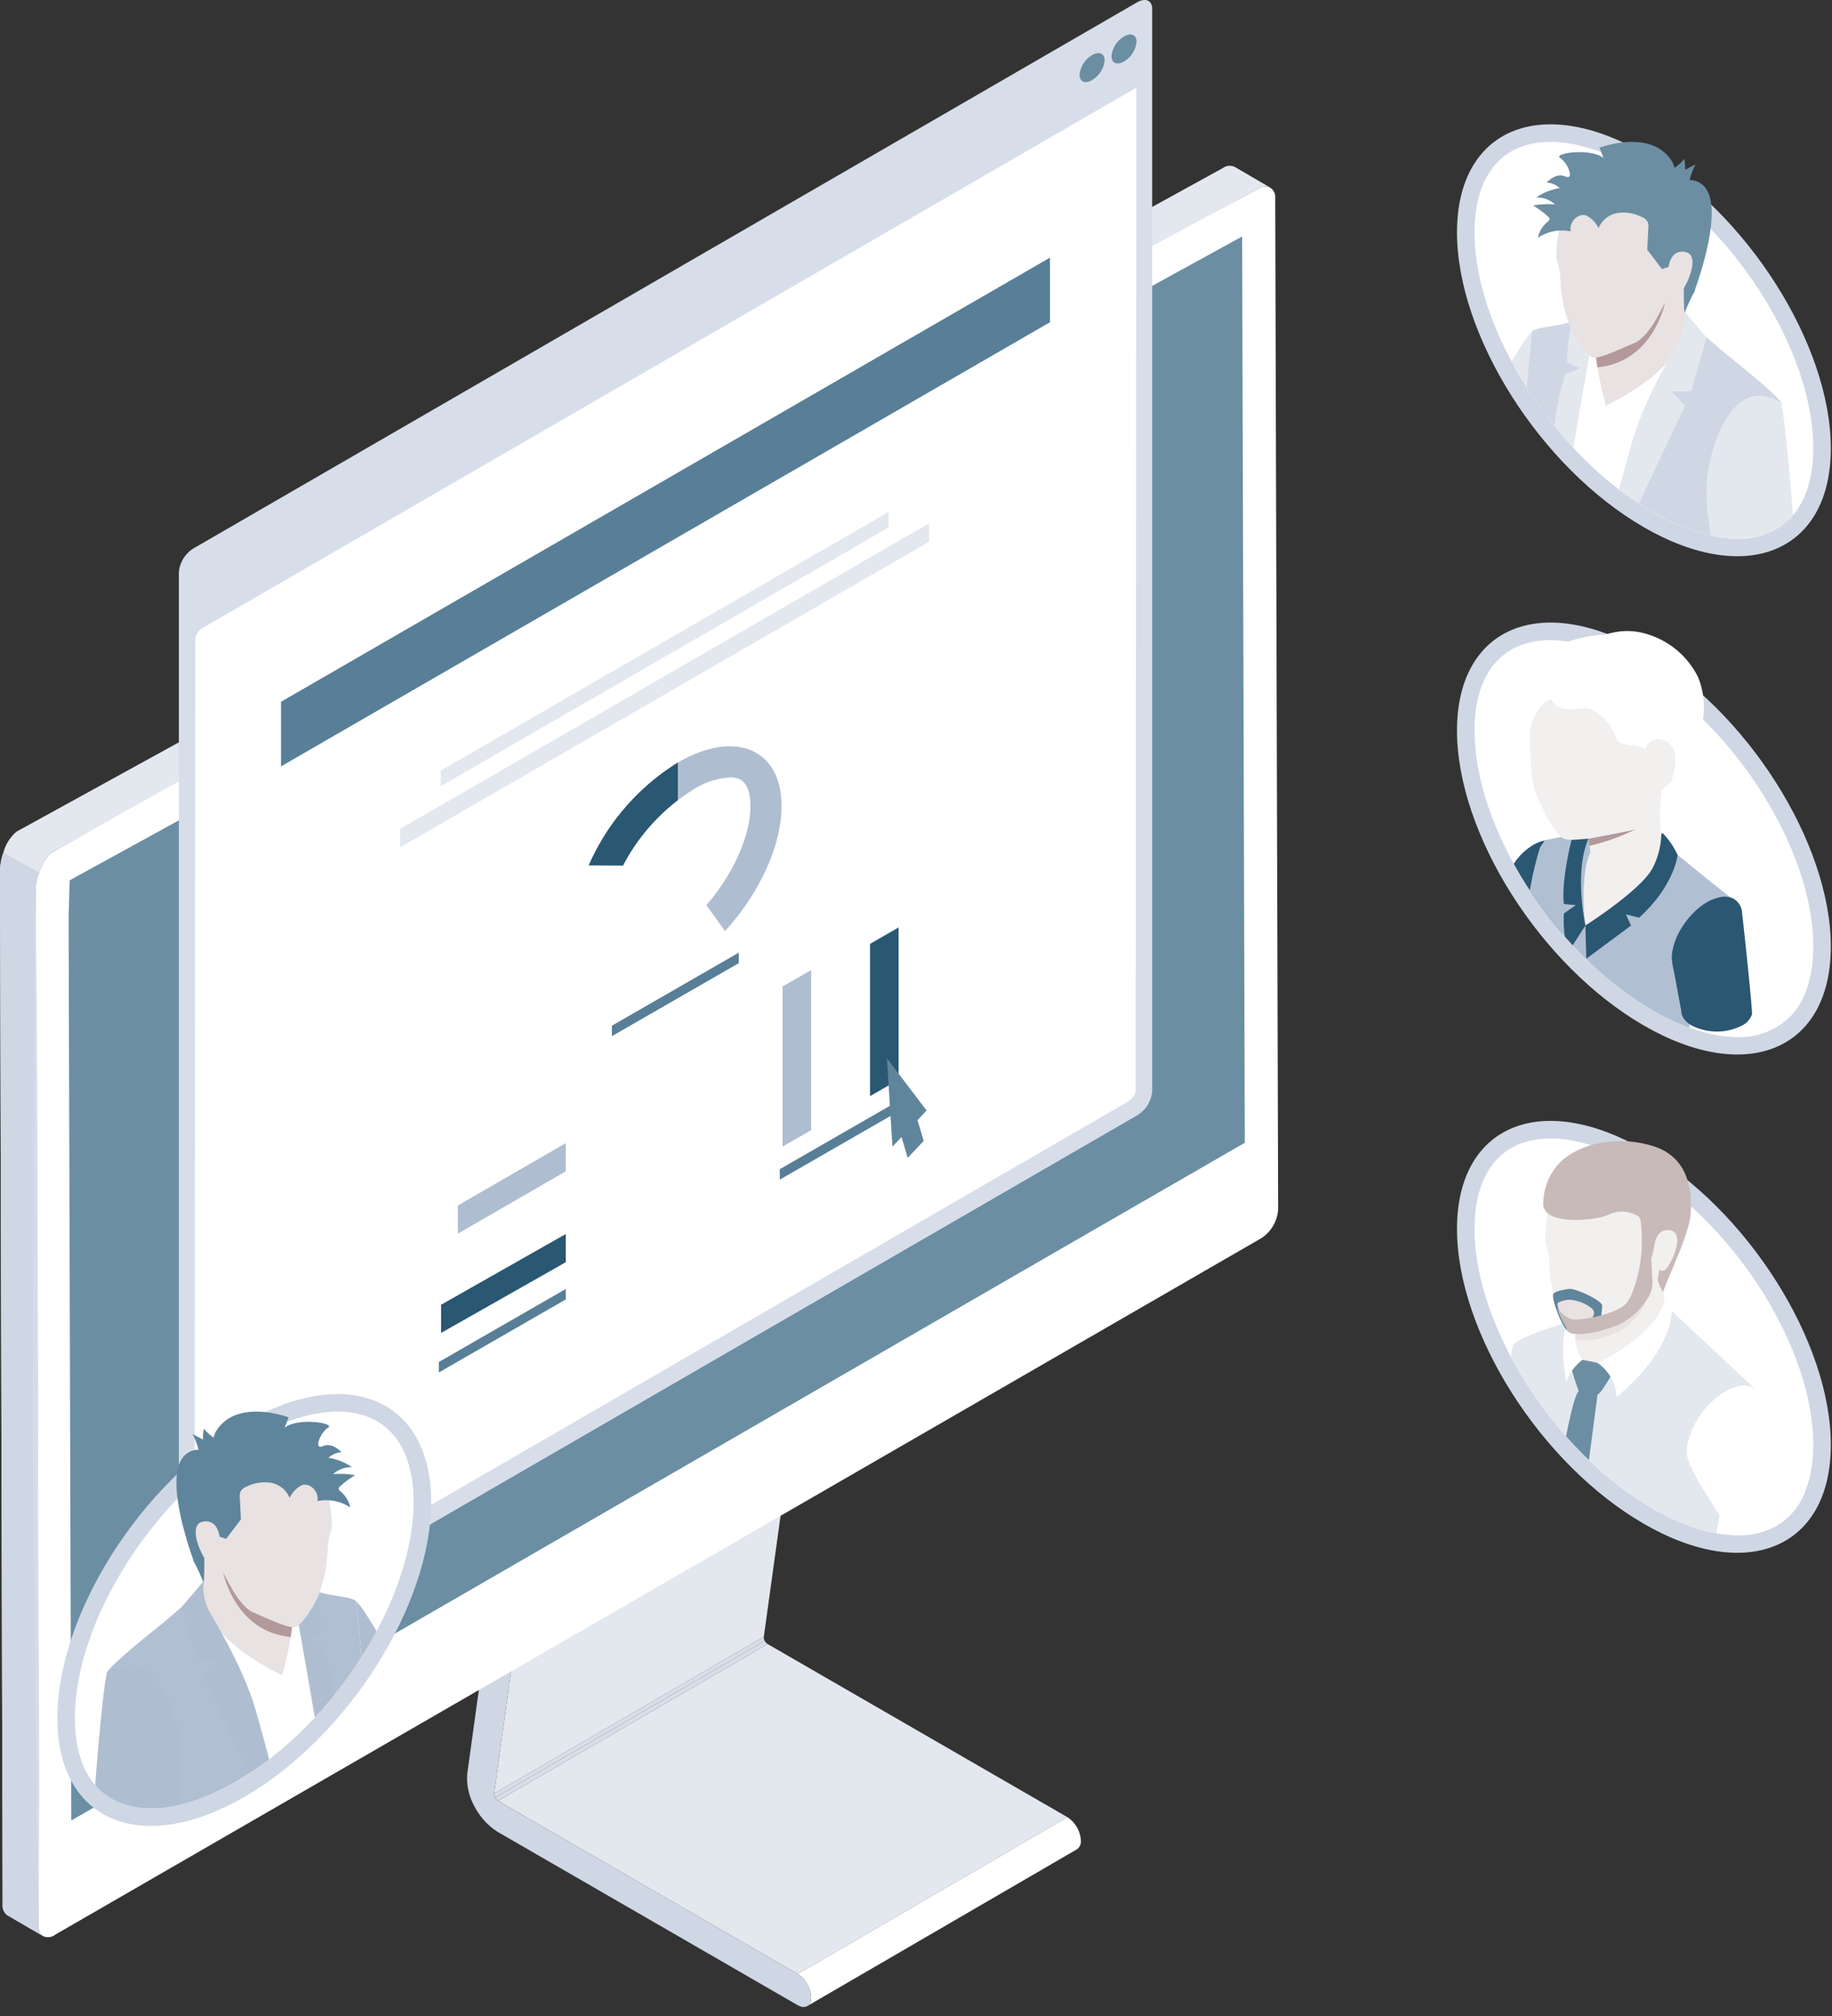 <svg xmlns="http://www.w3.org/2000/svg" xmlns:xlink="http://www.w3.org/1999/xlink" width="300" height="330" viewBox="0 0 300 330">
  <rect x="0" y="0" width="300" height="330" fill="#333333" stroke="none"/>
  <defs>
    <clipPath id="clip-path">
      <rect id="長方形_22763" data-name="長方形 22763" width="300" height="416.975" fill="none"/>
    </clipPath>
    <clipPath id="clip-path-3">
      <path id="パス_107288" data-name="パス 107288" d="M28.729,123.189c-16.085,9.285-22.078,38.628-22.078,54.589,0,9.407,4.538,14.8,12.45,14.8,4.122,0,8.907-1.5,13.844-4.354,16.085-9.285,29.169-29.827,29.169-45.789,0-9.407-4.538-14.8-12.45-14.8-3.449,0-12.328-5.106-18.025-5.106a5.777,5.777,0,0,0-2.91.66" transform="translate(-6.651 -122.529)" fill="none"/>
    </clipPath>
    <clipPath id="clip-path-4">
      <rect id="長方形_22756" data-name="長方形 22756" width="26.25" height="16.778" fill="none"/>
    </clipPath>
    <clipPath id="clip-path-5">
      <rect id="長方形_22757" data-name="長方形 22757" width="23.391" height="9.052" fill="none"/>
    </clipPath>
    <clipPath id="clip-path-7">
      <path id="パス_107315" data-name="パス 107315" d="M143.386,14.934c-7.911,0-12.45,5.392-12.45,14.8,0,15.961,13.086,36.5,29.171,45.789,4.935,2.847,9.721,4.352,13.842,4.352,7.913,0,12.452-5.392,12.452-14.8,0-15.961-6-45.3-22.08-54.587a5.782,5.782,0,0,0-2.91-.66c-5.7,0-14.574,5.1-18.025,5.1" transform="translate(-130.936 -9.829)" fill="none"/>
    </clipPath>
    <clipPath id="clip-path-9">
      <rect id="長方形_22760" data-name="長方形 22760" width="23.391" height="9.053" fill="none"/>
    </clipPath>
    <clipPath id="clip-path-11">
      <path id="パス_107342" data-name="パス 107342" d="M143.386,59.162c-7.911,0-12.45,5.392-12.45,14.8,0,15.963,13.086,36.5,29.171,45.79,4.935,2.847,9.721,4.352,13.842,4.352,7.913,0,12.452-5.392,12.452-14.8,0-15.961-6-45.3-22.08-54.589a5.777,5.777,0,0,0-2.91-.66c-5.7,0-14.574,5.106-18.025,5.106" transform="translate(-130.936 -54.056)" fill="none"/>
    </clipPath>
    <clipPath id="clip-path-13">
      <path id="パス_107377" data-name="パス 107377" d="M143.386,103.39c-7.911,0-12.45,5.392-12.45,14.8,0,15.963,13.086,36.505,29.171,45.79,4.935,2.847,9.721,4.354,13.842,4.354,7.913,0,12.452-5.394,12.452-14.8,0-15.963-6-45.3-22.08-54.589a5.758,5.758,0,0,0-2.91-.66c-5.7,0-14.574,5.106-18.025,5.106" transform="translate(-130.936 -98.284)" fill="none"/>
    </clipPath>
  </defs>
  <g id="グループ_39800" data-name="グループ 39800" transform="translate(0 2)">
    <g id="グループ_29844" data-name="グループ 29844" transform="translate(0 -2)" clip-path="url(#clip-path)">
      <g id="グループ_29817" data-name="グループ 29817">
        <g id="グループ_29816" data-name="グループ 29816" clip-path="url(#clip-path)">
          <path id="パス_107231" data-name="パス 107231" d="M43.953,171.3l44.164-25.665a1.43,1.43,0,0,0,.478.531L44.432,171.832a1.434,1.434,0,0,1-.479-.529" transform="translate(37.103 122.941)" fill="#d7dee9"/>
          <path id="パス_107232" data-name="パス 107232" d="M43.882,170.948l44.162-25.665a1.207,1.207,0,0,0,.14.657L44.02,171.6a1.214,1.214,0,0,1-.138-.655" transform="translate(37.036 122.642)" fill="#d7dee9"/>
          <path id="パス_107233" data-name="パス 107233" d="M44.213,171.591l44.162-25.665,49.09,28.341L93.3,199.932Z" transform="translate(37.323 123.184)" fill="#e3e8ef"/>
          <path id="パス_107234" data-name="パス 107234" d="M116.562,166.554,72.4,192.219a1.553,1.553,0,0,0,.644-1.426,4.893,4.893,0,0,0-2.213-3.834l44.164-25.665a4.9,4.9,0,0,1,2.213,3.834,1.554,1.554,0,0,1-.645,1.426" transform="translate(59.792 136.157)" fill="#fff"/>
          <path id="パス_107235" data-name="パス 107235" d="M52.817,135.931,96.98,110.266l-8.94,64.577L43.878,200.508Z" transform="translate(37.04 93.082)" fill="#e3e8ef"/>
          <path id="パス_107236" data-name="パス 107236" d="M52.662,122.045a3.08,3.08,0,0,1,.319.212,4.785,4.785,0,0,1,1.872,3.982l-8.939,64.575a1.208,1.208,0,0,0,.138.657,1.417,1.417,0,0,0,.479.527L95.62,220.339a4.9,4.9,0,0,1,2.213,3.836c0,1.424-1.007,1.973-2.228,1.269L46.518,197.1a10.771,10.771,0,0,1-3.836-4.218,9.451,9.451,0,0,1-1.166-5.348l8.939-64.551c.168-1.182,1.13-1.562,2.207-.941" transform="translate(35.003 102.776)" fill="#cfd7e4"/>
          <path id="パス_107237" data-name="パス 107237" d="M207.919,18.236a1.438,1.438,0,0,0-.592-.116,1.994,1.994,0,0,0-1.263.354L8.526,127.089c-.907.516-1.7,2.016-2.171,3.476a8.942,8.942,0,0,0-.553,2.724l.474,169.436a2.619,2.619,0,0,0,.118.83,1.4,1.4,0,0,0,.277.592,1.121,1.121,0,0,0,.395.354l-5.842-3.4a1.917,1.917,0,0,1-.789-1.776L0,129.931a9.21,9.21,0,0,1,.553-2.763A6.665,6.665,0,0,1,2.724,123.7L200.262,15.081a1.9,1.9,0,0,1,1.973-.159Z" transform="translate(0 12.421)" fill="#e3e8ef"/>
          <path id="パス_107238" data-name="パス 107238" d="M206.645,183.949a6.062,6.062,0,0,1-2.724,4.736L6.659,302.553l-.315.2a1.956,1.956,0,0,1-1.935.2,1.694,1.694,0,0,1-.395-.356A1.4,1.4,0,0,1,3.738,302a2.607,2.607,0,0,1-.118-.828L3.146,131.732A8.953,8.953,0,0,1,3.7,129.01c.474-1.461,1.263-2.962,2.171-3.474L203.408,16.919a2.006,2.006,0,0,1,1.263-.354,1.576,1.576,0,0,1,.592.118,1.867,1.867,0,0,1,.907,1.776Z" transform="translate(2.656 13.977)" fill="#fff"/>
          <path id="パス_107239" data-name="パス 107239" d="M4.623,125.37c32.758-18.4,65.722-36.431,98.576-54.661,32.992-17.977,65.873-36.157,98.963-53.956-32.756,18.407-65.72,36.433-98.576,54.661C70.594,89.391,37.713,107.57,4.623,125.37" transform="translate(3.903 14.142)" fill="#fff"/>
          <path id="パス_107240" data-name="パス 107240" d="M6.093,131.934c.059.05.133-5.509.188-5.566L198.263,20.991,198.7,169.34c0-.037-192.17,110.941-192.17,110.941Z" transform="translate(5.143 17.72)" fill="#6b8ea3"/>
          <path id="パス_107241" data-name="パス 107241" d="M7.065,253.025l-5.84-3.4a1.917,1.917,0,0,1-.789-1.776L0,78.456a9.189,9.189,0,0,1,.553-2.763l5.8,3.2v.2A8.953,8.953,0,0,0,5.8,81.812l.474,169.437a2.661,2.661,0,0,0,.118.828,1.378,1.378,0,0,0,.277.592,1.69,1.69,0,0,0,.395.356" transform="translate(0 63.897)" fill="#cfd7e4"/>
          <path id="パス_107242" data-name="パス 107242" d="M3.358,79.1c.4,28.24.3,56.479.461,84.719-.162,28.24.411,56.321.013,84.56-.4-28.24-.773-56.321-.937-84.56.166-28.24.065-56.479.463-84.719" transform="translate(2.444 66.77)" fill="#d5dce7"/>
          <path id="パス_107243" data-name="パス 107243" d="M172.8,182.576,18.349,271.922c-1.363.786-2.466.319-2.466-1.042V93.616a5.114,5.114,0,0,1,2.466-3.889L172.8.381c1.361-.786,2.466-.319,2.466,1.044V178.687a5.113,5.113,0,0,1-2.466,3.889" transform="translate(13.408 -0.001)" fill="#d7dee9"/>
          <path id="パス_107244" data-name="パス 107244" d="M17.4,97.833a2.623,2.623,0,0,1,1.119-1.558L171.5,7.779l-.111,164.34a2.677,2.677,0,0,1-1.116,1.556l-153,88.508Z" transform="translate(14.582 6.567)" fill="#fff"/>
          <path id="パス_107245" data-name="パス 107245" d="M102.8,4.246a4.253,4.253,0,0,1-2.053,3.238c-1.132.653-2.051.266-2.051-.867a4.256,4.256,0,0,1,2.051-3.236c1.134-.655,2.053-.267,2.053.865" transform="translate(83.317 2.585)" fill="#6b8ea3"/>
          <path id="パス_107246" data-name="パス 107246" d="M99.967,5.9a4.256,4.256,0,0,1-2.053,3.236c-1.132.655-2.051.266-2.051-.867a4.253,4.253,0,0,1,2.051-3.236c1.134-.655,2.053-.266,2.053.867" transform="translate(80.924 3.978)" fill="#6b8ea3"/>
          <path id="パス_107247" data-name="パス 107247" d="M51.023,95.6c0,.1,0,.2,0,.293.157,9.134,7.685,12.214,16.942,6.869a33.133,33.133,0,0,0,7.69-6.281c5.494-5.973,9.258-13.857,9.258-20.45,0-9.357-7.587-12.566-16.948-7.163A37.472,37.472,0,0,0,53.323,85.74a25.162,25.162,0,0,0-2.3,9.859" transform="translate(43.071 55.92)" fill="#fff"/>
          <path id="パス_107248" data-name="パス 107248" d="M52.27,84.539l14.646.074V67.667A37.451,37.451,0,0,0,52.27,84.539" transform="translate(44.124 57.122)" fill="#2a5772"/>
          <path id="パス_107249" data-name="パス 107249" d="M60.212,68.869V85.815L67.9,96.481c5.5-5.975,9.258-13.859,9.258-20.45,0-9.357-7.585-12.568-16.946-7.163" transform="translate(50.828 55.92)" fill="#afbdd1"/>
          <path id="パス_107250" data-name="パス 107250" d="M57.176,97.956a12.638,12.638,0,0,0,5.912-1.942A28.149,28.149,0,0,0,69.572,90.7c4.808-5.228,7.913-11.9,7.913-17,0-4.69-2.373-4.69-3.388-4.69a12.632,12.632,0,0,0-5.912,1.942,32.265,32.265,0,0,0-12.524,14.5,20.137,20.137,0,0,0-1.876,7.817l0,.105c.079,4.585,2.4,4.585,3.388,4.585" transform="translate(45.404 58.254)" fill="#fff"/>
          <path id="パス_107251" data-name="パス 107251" d="M46.031,77.951,93.92,50.3v-5.25L46.031,72.7Z" transform="translate(38.857 38.031)" fill="#fff"/>
          <path id="パス_107252" data-name="パス 107252" d="M69.244,110.968,90.034,99.006V97.293L69.244,109.254Z" transform="translate(58.453 82.131)" fill="#587f97"/>
          <path id="パス_107253" data-name="パス 107253" d="M38.965,128.083l20.789-11.959v-1.713L38.965,126.37Z" transform="translate(32.893 96.58)" fill="#587f97"/>
          <path id="パス_107254" data-name="パス 107254" d="M54.334,98.231,75.123,86.272V84.557L54.334,96.518Z" transform="translate(45.866 71.379)" fill="#587f97"/>
          <path id="パス_107255" data-name="パス 107255" d="M39.138,90.326,112.449,48V45.446L39.138,87.771Z" transform="translate(33.039 38.364)" fill="#e3e8ef"/>
          <path id="パス_107256" data-name="パス 107256" d="M35.528,99.484l86.627-50.014V46.452L35.528,96.467Z" transform="translate(29.991 39.213)" fill="#e3e8ef"/>
          <path id="パス_107257" data-name="パス 107257" d="M77.256,109.935l4.682-2.7V82.319l-4.682,2.7Z" transform="translate(65.216 69.49)" fill="#2a5772"/>
          <path id="パス_107258" data-name="パス 107258" d="M73.372,107.864l4.682-2.7V89.67l-4.682,2.705Z" transform="translate(61.938 75.696)" fill="#fff"/>
          <path id="パス_107259" data-name="パス 107259" d="M69.488,115.014l4.682-2.7V86.1l-4.682,2.7Z" transform="translate(58.659 72.681)" fill="#afbdd1"/>
          <path id="パス_107260" data-name="パス 107260" d="M72.256,95.273l16.428-9.484V57L72.256,66.484Z" transform="translate(60.996 48.115)" fill="#fff"/>
          <path id="パス_107261" data-name="パス 107261" d="M37.5,113.484,53.927,104V75.209L37.5,84.695Z" transform="translate(31.655 63.488)" fill="#fff"/>
          <path id="パス_107262" data-name="パス 107262" d="M55.516,130.725l16.43-9.484V92.449l-16.43,9.486Z" transform="translate(46.864 78.042)" fill="#fff"/>
          <path id="パス_107263" data-name="パス 107263" d="M39.166,125.726l20.419-11.578v-4.614L39.166,121.112Z" transform="translate(33.062 92.464)" fill="#2a5772"/>
          <path id="パス_107264" data-name="パス 107264" d="M37.026,124.182l24.365-14.067V105.5L37.026,119.568Z" transform="translate(31.256 89.059)" fill="#fff"/>
          <path id="パス_107265" data-name="パス 107265" d="M40.653,116.287l17.676-10.206v-4.614L40.653,111.673Z" transform="translate(34.317 85.655)" fill="#afbdd1"/>
          <path id="パス_107266" data-name="パス 107266" d="M66.308,141.415c0,16.9-13.7,38.521-30.607,48.28S5.091,193.663,5.091,176.758s13.7-38.521,30.609-48.28,30.607-3.967,30.607,12.937" transform="translate(4.298 104.454)" fill="#cfd7e4"/>
          <path id="パス_107267" data-name="パス 107267" d="M19.1,190.24c-7.911,0-12.45-5.392-12.45-14.8,0-15.963,13.084-36.5,29.169-45.789,4.935-2.849,9.722-4.354,13.844-4.354,7.911,0,12.45,5.392,12.45,14.8,0,15.963-13.086,36.5-29.169,45.789-4.937,2.849-9.722,4.354-13.844,4.354" transform="translate(5.614 105.771)" fill="#fff"/>
        </g>
      </g>
      <g id="グループ_29825" data-name="グループ 29825" transform="translate(12.265 225.963)">
        <g id="グループ_29824" data-name="グループ 29824" clip-path="url(#clip-path-3)">
          <path id="パス_107268" data-name="パス 107268" d="M84.794,239.582a9.943,9.943,0,0,1-9,0,3.2,3.2,0,0,1-1.857-2.464s-1.271-22.1-1.61-32.942a5.449,5.449,0,0,0-3.81-5.047c-9.649-3.039-34.679-10.941-35.279-11.27-.754-.409-10.751-8.848-10.751-8.848l4.675-12.662h9.086c1.564,0,34.344,11.242,45.82,20.164,0,0,4.5,2.882,4.5,12.561l.747,38.32c.328,1.129-1.011,1.326-2.521,2.189" transform="translate(6.715 -85.538)" fill="#6b8ea3"/>
          <path id="パス_107269" data-name="パス 107269" d="M14.133,152.087l23.86,58.548,15.52-11.541-8.867-30.831L42.38,146.9l-6.624-5.536Z" transform="translate(-0.335 -106.632)" fill="#fff"/>
          <path id="パス_107270" data-name="パス 107270" d="M33.112,158.454c.011.341-.042,1.213-.022,1.448a77.5,77.5,0,0,0,1.741,8.911l1.857,7.179s1.783,6.44,2.571,9.328c.745,2.726,1.7,6.305,2.587,8.8l5.785-5.306c-.518-5.538-3.692-19.316-3.692-19.316s-1.272-3.384-2.988-7.9c-1.99-5.258-2.324-6.882-3.882-10.37a48.444,48.444,0,0,0-4.2-7.537,9.394,9.394,0,0,0-1.223-1.534c.065.245.917,9.918,1.47,16.3" transform="translate(14.445 -105.962)" fill="#afbdd1"/>
          <path id="パス_107271" data-name="パス 107271" d="M17.364,138.429s-.408,1.687-.048,2.065a27.8,27.8,0,0,1,1.568,3.484,49.118,49.118,0,0,0,1.59-4.751c-.135-.133-1.333-2.709-1.333-2.709Z" transform="translate(2.227 -110.72)" fill="#5f859c"/>
          <path id="パス_107272" data-name="パス 107272" d="M19.122,187.693c1.874,2.333,5.816,5.87,10.161,9.459,6.041,5,12.88,10.13,16.042,12.5a4.71,4.71,0,0,1,1.907,3.557v.065l1.588,40.455c0,.939,1.193,2.1,2.449,2.812a8.03,8.03,0,0,0,2.8.928,9.748,9.748,0,0,0,6.189-.928,5.378,5.378,0,0,0,2.908-3.141c-.02-4.529-1.448-45.348-1.981-49.257a15.519,15.519,0,0,0-2.215-3.9c-.714-1.044-1.555-2.226-2.471-3.484-5.711-7.786-14.584-18.694-14.584-18.694L32.722,169.2,20,169.679l-4.931.928s-1.32,10.333,4.048,17.086" transform="translate(0.338 -83.127)" fill="#8ea2bf"/>
          <path id="パス_107273" data-name="パス 107273" d="M15.022,167.887l-.011-.007s0,0,.011.007" transform="translate(0.405 -84.246)" fill="#c8bcbb"/>
          <path id="パス_107274" data-name="パス 107274" d="M32.607,152.27c-.011.107-.02.212-.031.33-.053.426-.118.852-.181,1.289-.5,3.12-1.385,6.263-1.385,6.263-9.662-4.739-12.144-9.479-12.784-11.461a11.289,11.289,0,0,1-.212-2.13,44.936,44.936,0,0,0,.234-5.54l1.171-5.879,13.06,11.473a20.329,20.329,0,0,1,.127,5.656" transform="translate(2.941 -111.882)" fill="#e9e2e2"/>
          <path id="パス_107275" data-name="パス 107275" d="M40.581,142.891a12.435,12.435,0,0,0-.7,4.079,23.235,23.235,0,0,1-1.32,6.456A11.2,11.2,0,0,1,38,154.8a13.5,13.5,0,0,1-1.842,2.971,9.355,9.355,0,0,1-1,1.035c-.083.074-.17.127-.234.181-.033.022-.053.031-.087.053a1.043,1.043,0,0,1-.223.085,2.138,2.138,0,0,1-.277.02.085.085,0,0,1-.074,0c-1.341-.041-4.017-1.363-6.5-2.4-1.149-.468-2.3-1.887-3.292-3.452-.192-.308-.373-.618-.553-.926a40.355,40.355,0,0,1-2.2-4.57c-2.132-1.258-.044-2.451-5.411-7.382,1.073-14.519,11.886-13.379,11.886-13.379,12.762-.074,12.391,15.851,12.391,15.851" transform="translate(1.498 -118.738)" fill="#e9e2e2"/>
          <path id="パス_107276" data-name="パス 107276" d="M49.015,198c-3.131,1.481-9.116,3.521-9.116,3.521L36.115,193.7a51.31,51.31,0,0,1-4.924-17.743l-.371-4.09-3.2-23.052-.553-3.131a13.475,13.475,0,0,0,1.842-2.973,11.649,11.649,0,0,0,.564-1.372c2.823.745,5.383.728,6.023,1.5,0,0,1.009,10.148,1.435,16.634v.107c.011.16.031.319.042.479.352,4.474,3.546,17.65,6.338,25.8.787,2.29,2.96,4.186,4.858,5.614,1.673,1.267,3.131,2.172,3.227,2.652,0,0,1.086,2.226-2.386,3.867" transform="translate(10.587 -106.65)" fill="#b1bfd3"/>
          <path id="パス_107277" data-name="パス 107277" d="M43.434,205.115c-1.411,1.407-4.8,3.993-5.687,5.911a16.069,16.069,0,0,0-.83,2.3c-1.577,5.614-2.962,8.745-8.555,5.016-5.25-3.5-8.553-7.157-8.8-12.559l-.02-.009s-.011-.758-.011-1.951c-.011-1.064-.011-2.48-.011-4.015,0-.319.011-.64.011-.97v-.053c.011-.83.011-1.662.031-2.491v-.1c0-.245,0-.491.011-.736.011-.872.031-1.726.065-2.5a.352.352,0,0,0-.011-.107c-.085-1.566-.31-4.922-.671-8.863-.352-3.921-.821-8.446-1.448-12.4-.778-4.933-3.218-8.8-5.295-12.144-.107-.172-.214-.341-.321-.511v-.011a26.752,26.752,0,0,1-2.418-4.592c0-.009-.011-.009-.011-.031v-.011c0-.02,0-.031.011-.042a.111.111,0,0,1,.033-.074,1.768,1.768,0,0,1,.234-.363c.02-.02.031-.042.042-.053a23.633,23.633,0,0,1,1.842-1.811c1.63-1.47,3.983-3.419,6.316-5.284,2.248-1.8,4.378-3.8,5.912-4.963.107.149.214.3.319.446.31.426.618.863.917,1.311,3.078,4.612,5.507,10.076,8.511,17.65.053.149.118.308.181.468.042.127.1.267.149.406A159.651,159.651,0,0,1,40.155,187.7c.042.245.074.5.116.747.373,2.429,3.163,16.671,3.163,16.671" transform="translate(-4.276 -106.344)" fill="#b1bfd3"/>
          <path id="パス_107278" data-name="パス 107278" d="M32.47,164.675a114.5,114.5,0,0,0,.395,13.778l.6,6.755s-1.728-5.317-4.066-22.263c-.114-.826-1.789-10.6-2.866-16.607a8.8,8.8,0,0,0,.99-1.1v-.011a17.932,17.932,0,0,0,2.1-3.441,35.052,35.052,0,0,1,.555,5.669l-.513.234-1.577.745,1.652.7.734.3a43.769,43.769,0,0,1,2,15.157l0,.079" transform="translate(10.128 -106.271)" fill="#afbdd1"/>
          <path id="パス_107279" data-name="パス 107279" d="M44.13,140.983a7.187,7.187,0,0,0-5.376-1.042c.319-1.475-1.158-3.023-2.49-2.615a4.276,4.276,0,0,0-2.062,2.1,4.118,4.118,0,0,0-3.128-2.493,6.666,6.666,0,0,0-3.945.658,1.743,1.743,0,0,0-.979.828,2.091,2.091,0,0,0-.1.983c.055,1.162.177,3.537.177,3.537l-2.436,3.2s-2.191-1.055-2.643.24c-.926-2.3-2.567,3.585-2.567,3.585s-3.878-10.145-2.689-15.312c.76-3.321,3.4-3.106,3.4-3.106a12.266,12.266,0,0,0-.992-2.589c.144.1.959.515,1.73.911a7.242,7.242,0,0,1,.122-1.774,8.269,8.269,0,0,0,1.6,1.449l.264-.8c3.273-5.816,12.02-2.506,12.02-2.506l-.651,1.7c2.029-1.7,8.384-.8,7.1,0s-2.392,3.7-.826,3.01,3.039,1.007,3.039,1.007a3.3,3.3,0,0,0-2.137.911,9.047,9.047,0,0,1,3.845,1.523,4.418,4.418,0,0,0-3.072,1.14,13.849,13.849,0,0,1,3.591.179,15.089,15.089,0,0,0-2.423,1.787.65.65,0,0,0-.266.408c0,.216.177.36.332.492a4.545,4.545,0,0,1,1.564,2.589" transform="translate(0.96 -120.192)" fill="#5f859c"/>
          <path id="パス_107280" data-name="パス 107280" d="M21.341,140.853a32.408,32.408,0,0,0-.042-3.275c-.164-1.049-.736-2.855-2.731-2.49-2.785.511.057,6.386,1.051,6.906s1.722-1.142,1.722-1.142" transform="translate(2.404 -111.968)" fill="#e9e2e2"/>
          <path id="パス_107281" data-name="パス 107281" d="M34.751,190.342s-4.026-11.354-8.83-21.23l-6.3-13.3,2.279-2.355H18.634L16.579,146.2l-.448-1.579L19.8,140.3a7.835,7.835,0,0,0,1.066,5.368c1.651,2.886,5.848,10.012,7.605,16.607.033.116,4.367,15.03,6.019,25.394-.022.341.286,2.313.266,2.674" transform="translate(1.352 -107.528)" fill="#afbdd1"/>
          <path id="パス_107282" data-name="パス 107282" d="M31.092,148.542c-.011.107-.02.212-.031.33-.053.426-.118.852-.181,1.289-9.169-.869-11.072-10.6-11.072-10.6s.666,1.331,1.708,3.157c.99,1.568,2.141,2.984,3.292,3.452,2.355.979,4.891,2.226,6.285,2.375" transform="translate(4.456 -108.155)" fill="#b3999a"/>
          <g id="グループ_29820" data-name="グループ 29820" transform="translate(33.059 103.679)" opacity="0.184" style="mix-blend-mode: color-burn;isolation: isolate">
            <g id="グループ_29819" data-name="グループ 29819">
              <g id="グループ_29818" data-name="グループ 29818" clip-path="url(#clip-path-4)">
                <path id="パス_107283" data-name="パス 107283" d="M24.578,182.547c5.278-6.8,11.124-2.39,11.124-2.39L48.357,188.7c.917,1.256,1.757,2.438,2.471,3.482l-5.955,3.345Z" transform="translate(-24.577 -178.749)" fill="#99abc5"/>
              </g>
            </g>
          </g>
          <path id="パス_107284" data-name="パス 107284" d="M34.378,163.476l3.769,19.738s8.59-2.283,8.155-6.79c-.406-4.168-4.673-19.443-4.673-19.443Z" transform="translate(16.755 -93.446)" fill="#b5c2d5"/>
          <path id="パス_107285" data-name="パス 107285" d="M44.748,169.245c0,2.313-1.876,5.271-4.188,6.606s-4.188.544-4.188-1.77,1.876-5.271,4.188-6.606,4.188-.542,4.188,1.77" transform="translate(18.438 -85.135)" fill="#8ea2bf"/>
          <path id="パス_107286" data-name="パス 107286" d="M7.963,187.775a1.86,1.86,0,0,0,1.247,1.673l11.664,4.186,21.614,7.755.649.234.939-1.588.893-1.544,3.666-6.254.063-.107-.053-.02-25.7-10.587-2.088-.863,1.9-12.762a25.459,25.459,0,0,0-1.789-14.1.624.624,0,0,0-.053-.127c-1.309-2.9-3.216-5.444-5.879-5.8a6.435,6.435,0,0,0-4.144,1.066.134.134,0,0,0-.031.042.115.115,0,0,0-.033.076c-.011.011-.011.02-.011.042-.8,2.407-3.174,30.753-2.844,38.677" transform="translate(-5.57 -101.17)" fill="#afbdd1"/>
          <g id="グループ_29823" data-name="グループ 29823" transform="translate(15.246 92.463)" opacity="0.184" style="mix-blend-mode: color-burn;isolation: isolate">
            <g id="グループ_29822" data-name="グループ 29822">
              <g id="グループ_29821" data-name="グループ 29821" clip-path="url(#clip-path-5)">
                <path id="パス_107287" data-name="パス 107287" d="M14.918,173.67c.144.216.107-1.035.059-1s23.332,8.26,23.332,8.26l-1.363.791Z" transform="translate(-14.919 -172.667)" fill="#99abc5"/>
              </g>
            </g>
          </g>
        </g>
      </g>
      <g id="グループ_29827" data-name="グループ 29827">
        <g id="グループ_29826" data-name="グループ 29826" clip-path="url(#clip-path)">
          <path id="パス_107289" data-name="パス 107289" d="M150.877,33.444l-125.923,72.7V95.569l125.923-72.7Z" transform="translate(21.065 19.303)" fill="#587f97"/>
          <path id="パス_107290" data-name="パス 107290" d="M85.249,102.479l-6.491-8.54.9,14.466,1.486-1.577,1.018,3.4,2.615-2.772-1.018-3.4Z" transform="translate(66.484 79.299)" fill="#5f859c"/>
          <path id="パス_107291" data-name="パス 107291" d="M129.377,28.714c0,16.9,13.7,38.521,30.607,48.28s30.609,3.967,30.609-12.937-13.7-38.521-30.609-48.28-30.607-3.967-30.607,12.937" transform="translate(109.214 9.316)" fill="#cfd7e4"/>
          <path id="パス_107292" data-name="パス 107292" d="M173.95,77.543c-4.122,0-8.909-1.507-13.844-4.356C144.021,63.9,130.937,43.358,130.937,27.4c0-9.407,4.537-14.8,12.45-14.8,4.122,0,8.907,1.5,13.842,4.356C173.314,26.238,186.4,46.778,186.4,62.74c0,4.756-1.21,8.62-3.495,11.174a11.6,11.6,0,0,1-8.955,3.629" transform="translate(110.531 10.634)" fill="#fff"/>
        </g>
      </g>
      <g id="グループ_29835" data-name="グループ 29835" transform="translate(241.466 18.126)">
        <g id="グループ_29834" data-name="グループ 29834" clip-path="url(#clip-path-7)">
          <path id="パス_107293" data-name="パス 107293" d="M118.627,92.015a93.975,93.975,0,0,1-10.954,7.235,34.3,34.3,0,0,0-6.829,4.395s-.068,2.571,1.352,2.84,9.062.609,10.751-.474,4.395-2.772,6.22-2.975a14.284,14.284,0,0,1,3.246,0v1.759s7.506-.2,8.52-1.623-1.228-11.476-1.346-9.5c-.011.214-4.6,1.719-6.768.907s-1.96-2.163-4.192-2.569" transform="translate(-156.339 59.549)" fill="#698ca2"/>
          <path id="パス_107294" data-name="パス 107294" d="M112.567,126.88a9.943,9.943,0,0,0,9,0,3.2,3.2,0,0,0,1.857-2.464s1.271-22.1,1.608-32.942a5.453,5.453,0,0,1,3.812-5.047c9.649-3.037,34.678-10.941,35.279-11.27.754-.409,10.75-8.848,10.75-8.848L170.2,53.649h-9.084c-1.566,0-34.344,11.24-45.822,20.162,0,0-4.5,2.882-4.5,12.561l-.747,38.32c-.328,1.129,1.011,1.326,2.521,2.189" transform="translate(-148.613 27.162)" fill="#6b8ea3"/>
          <path id="パス_107295" data-name="パス 107295" d="M127,112.678q2.241-3.8,4.515-7.587a9.533,9.533,0,0,0,.719-1.374c.507-1.392,5.129-.188,6.331,1.52s2.722-2.847,2.976-2.785,1.138,3.482,1.2,8.039l-2.217,3.166-1.33-.317s-3.355,6.458-7.153,8.358-9.558.38-9.558.38-1.343-.66,2.265-5.914c1.016-1.481,1.739-2.617,2.25-3.485" transform="translate(-138.273 68.359)" fill="#698ca2"/>
          <path id="パス_107296" data-name="パス 107296" d="M171.556,39.386,147.7,97.935l-15.52-11.541,8.867-30.831L143.309,34.2l6.624-5.538Z" transform="translate(-129.89 6.068)" fill="#fff"/>
          <path id="パス_107297" data-name="パス 107297" d="M141.869,45.754c-.011.341.042,1.213.022,1.448a77.5,77.5,0,0,1-1.741,8.911l-1.857,7.179s-1.781,6.44-2.571,9.326c-.745,2.728-1.7,6.307-2.589,8.8l-5.783-5.306c.518-5.54,3.692-19.318,3.692-19.318s1.272-3.382,2.988-7.9c1.992-5.258,2.324-6.882,3.882-10.37a48.446,48.446,0,0,1,4.2-7.537,9.4,9.4,0,0,1,1.223-1.534c-.065.245-.917,9.918-1.47,16.3" transform="translate(-133.963 6.738)" fill="#e3e8ef"/>
          <path id="パス_107298" data-name="パス 107298" d="M151.815,25.728s.408,1.687.048,2.065a27.8,27.8,0,0,0-1.568,3.484,49.112,49.112,0,0,1-1.59-4.751c.135-.133,1.333-2.709,1.333-2.709Z" transform="translate(-115.942 1.979)" fill="#6b8ea3"/>
          <path id="パス_107299" data-name="パス 107299" d="M170.621,74.992c-1.874,2.333-5.816,5.87-10.161,9.459-6.04,5-12.88,10.13-16.042,12.5a4.71,4.71,0,0,0-1.907,3.557v.065l-1.588,40.455c0,.939-1.193,2.1-2.449,2.812a8.03,8.03,0,0,1-2.8.928,9.761,9.761,0,0,1-6.189-.928,5.378,5.378,0,0,1-2.908-3.141c.02-4.529,1.448-45.348,1.981-49.257a15.516,15.516,0,0,1,2.215-3.9c.714-1.044,1.556-2.226,2.473-3.484,5.71-7.786,14.582-18.694,14.582-18.694L157.02,56.5l12.717.474,4.931.928s1.32,10.333-4.048,17.086" transform="translate(-134.617 29.572)" fill="#8ea2bf"/>
          <path id="パス_107300" data-name="パス 107300" d="M152.647,55.187l.009-.007c.006,0,0,0-.009.007" transform="translate(-112.609 28.454)" fill="#c8bcbb"/>
          <path id="パス_107301" data-name="パス 107301" d="M141.794,39.569c.011.107.02.214.031.33.053.426.118.852.181,1.289.5,3.122,1.385,6.263,1.385,6.263,9.662-4.739,12.144-9.479,12.784-11.461a11.291,11.291,0,0,0,.212-2.13,44.925,44.925,0,0,1-.234-5.538l-1.171-5.881-13.06,11.472a20.33,20.33,0,0,0-.127,5.656" transform="translate(-121.879 0.817)" fill="#e9e2e2"/>
          <path id="パス_107302" data-name="パス 107302" d="M138.195,30.19a12.459,12.459,0,0,1,.693,4.079,23.169,23.169,0,0,0,1.32,6.456,11.686,11.686,0,0,0,.564,1.374,13.5,13.5,0,0,0,1.842,2.971,9.7,9.7,0,0,0,1,1.035c.085.074.17.127.234.181.033.022.053.031.085.053a1.062,1.062,0,0,0,.225.085,2.166,2.166,0,0,0,.277.02.085.085,0,0,0,.074,0c1.343-.041,4.017-1.363,6.5-2.4,1.149-.468,2.3-1.885,3.292-3.45.19-.31.373-.62.553-.928a40.354,40.354,0,0,0,2.2-4.57c2.132-1.258.044-2.451,5.413-7.382C161.4,13.2,150.584,14.34,150.584,14.34c-12.762-.074-12.389,15.851-12.389,15.851" transform="translate(-124.81 -6.039)" fill="#e9e2e2"/>
          <path id="パス_107303" data-name="パス 107303" d="M129.858,85.3c3.131,1.481,9.116,3.521,9.116,3.521L142.758,81a51.31,51.31,0,0,0,4.924-17.743l.371-4.09,3.194-23.052.555-3.131a13.475,13.475,0,0,1-1.842-2.973,11.869,11.869,0,0,1-.566-1.374c-2.822.747-5.381.73-6.021,1.507,0,0-1.009,10.147-1.435,16.634v.107c-.011.16-.031.319-.042.479-.352,4.474-3.546,17.65-6.338,25.8-.787,2.29-2.962,4.186-4.858,5.614-1.673,1.267-3.131,2.172-3.227,2.652,0,0-1.086,2.226,2.386,3.867" transform="translate(-133.996 6.049)" fill="#cfd7e4"/>
          <path id="パス_107304" data-name="パス 107304" d="M139.777,92.415c1.411,1.405,4.8,3.991,5.687,5.911a16.072,16.072,0,0,1,.83,2.3c1.577,5.614,2.962,8.745,8.555,5.016,5.25-3.5,8.553-7.157,8.8-12.559l.02-.011s.011-.756.011-1.949c.011-1.064.011-2.48.011-4.015,0-.321-.011-.64-.011-.97v-.053c-.011-.83-.011-1.662-.031-2.491v-.1c0-.245,0-.491-.011-.736-.011-.874-.031-1.726-.065-2.5a.346.346,0,0,1,.011-.107c.085-1.566.308-4.922.671-8.863.352-3.921.821-8.446,1.448-12.4.778-4.933,3.218-8.8,5.295-12.144.107-.172.214-.341.319-.511v-.011a26.768,26.768,0,0,0,2.42-4.592c0-.011.009-.011.009-.031v-.011c0-.022,0-.031-.009-.042a.115.115,0,0,0-.033-.076,1.817,1.817,0,0,0-.234-.361c-.02-.02-.031-.042-.042-.053a22.979,22.979,0,0,0-1.842-1.811c-1.63-1.47-3.983-3.419-6.318-5.284-2.246-1.8-4.376-3.8-5.911-4.963-.107.149-.214.3-.319.446-.31.426-.62.863-.917,1.311-3.078,4.612-5.507,10.076-8.511,17.65-.053.149-.118.308-.183.468-.042.127-.1.266-.149.406A159.886,159.886,0,0,0,143.056,75c-.042.245-.074.5-.116.745-.373,2.429-3.163,16.673-3.163,16.673" transform="translate(-123.473 6.356)" fill="#cfd7e4"/>
          <path id="パス_107305" data-name="パス 107305" d="M138.365,51.974a114.526,114.526,0,0,1-.395,13.778l-.6,6.755s1.728-5.317,4.066-22.263c.114-.826,1.789-10.6,2.866-16.607a8.656,8.656,0,0,1-.99-1.1v-.011a17.931,17.931,0,0,1-2.1-3.441,34.826,34.826,0,0,0-.555,5.669l.511.234,1.577.745-1.651.7-.734.3a43.783,43.783,0,0,0-2,15.157c0,.028,0,.053,0,.079" transform="translate(-125.5 6.429)" fill="#e3e8ef"/>
          <path id="パス_107306" data-name="パス 107306" d="M136.924,28.283a7.185,7.185,0,0,1,5.376-1.042c-.319-1.475,1.156-3.023,2.49-2.615a4.265,4.265,0,0,1,2.06,2.1,4.127,4.127,0,0,1,3.13-2.5,6.669,6.669,0,0,1,3.945.66,1.749,1.749,0,0,1,.979.828,2.09,2.09,0,0,1,.1.983c-.055,1.162-.177,3.537-.177,3.537l2.436,3.2s2.191-1.057,2.643.24c.926-2.3,2.567,3.585,2.567,3.585s3.878-10.145,2.689-15.312c-.76-3.321-3.4-3.106-3.4-3.106a12.351,12.351,0,0,1,.99-2.589c-.142.1-.957.515-1.728.911a7.262,7.262,0,0,0-.122-1.776,8.31,8.31,0,0,1-1.6,1.451l-.266-.8c-3.272-5.815-12.018-2.5-12.018-2.5l.649,1.7c-2.027-1.7-8.382-.8-7.094,0s2.392,3.7.826,3.01-3.041,1.007-3.041,1.007a3.29,3.29,0,0,1,2.137.911,9.048,9.048,0,0,0-3.843,1.523,4.418,4.418,0,0,1,3.072,1.14,13.85,13.85,0,0,0-3.591.179,15.091,15.091,0,0,1,2.423,1.787.655.655,0,0,1,.266.408c0,.216-.177.36-.332.492a4.535,4.535,0,0,0-1.564,2.589" transform="translate(-126.551 -7.492)" fill="#6b8ea3"/>
          <path id="パス_107307" data-name="パス 107307" d="M148.145,28.153a32.4,32.4,0,0,1,.042-3.275c.164-1.051.736-2.855,2.731-2.49,2.785.511-.057,6.386-1.051,6.906s-1.722-1.142-1.722-1.142" transform="translate(-116.427 0.732)" fill="#e9e2e2"/>
          <path id="パス_107308" data-name="パス 107308" d="M141.434,77.642s4.026-11.356,8.83-21.23l6.3-13.3-2.279-2.355h3.272l2.054-7.253.448-1.579L156.391,27.6a7.839,7.839,0,0,1-1.066,5.37c-1.651,2.886-5.848,10.012-7.605,16.607-.031.116-4.367,15.03-6.017,25.394.02.341-.288,2.313-.267,2.674" transform="translate(-122.074 5.17)" fill="#e3e8ef"/>
          <path id="パス_107309" data-name="パス 107309" d="M141.735,35.841c.011.107.02.214.031.33.053.426.118.852.181,1.289,9.169-.869,11.072-10.6,11.072-10.6s-.666,1.331-1.708,3.159c-.99,1.566-2.141,2.982-3.292,3.45-2.355.981-4.891,2.226-6.285,2.375" transform="translate(-121.82 4.544)" fill="#b3999a"/>
          <g id="グループ_29830" data-name="グループ 29830" transform="translate(-3.845 103.678)" opacity="0.184" style="mix-blend-mode: color-burn;isolation: isolate">
            <g id="グループ_29829" data-name="グループ 29829">
              <g id="グループ_29828" data-name="グループ 29828" clip-path="url(#clip-path-4)">
                <path id="パス_107310" data-name="パス 107310" d="M155.1,69.846c-5.278-6.8-11.124-2.39-11.124-2.39L131.322,76c-.917,1.256-1.757,2.438-2.471,3.482l5.955,3.345Z" transform="translate(-128.851 -66.049)" fill="#99abc5"/>
              </g>
            </g>
          </g>
          <path id="パス_107311" data-name="パス 107311" d="M138.75,50.775,134.98,70.513s-8.59-2.283-8.155-6.788c.406-4.17,4.673-19.445,4.673-19.445Z" transform="translate(-134.42 19.253)" fill="#b5c2d5"/>
          <path id="パス_107312" data-name="パス 107312" d="M126.748,56.544c0,2.313,1.876,5.271,4.188,6.606s4.188.542,4.188-1.77-1.876-5.271-4.188-6.606-4.188-.542-4.188,1.77" transform="translate(-134.471 27.564)" fill="#8ea2bf"/>
          <path id="パス_107313" data-name="パス 107313" d="M178.359,75.074a1.856,1.856,0,0,1-1.247,1.673l-11.664,4.186-21.614,7.755-.649.234-.939-1.586-.893-1.545-3.666-6.254-.063-.105.053-.022,25.7-10.587,2.088-.863-1.9-12.762a25.459,25.459,0,0,1,1.789-14.1.622.622,0,0,1,.053-.127c1.309-2.9,3.216-5.444,5.879-5.794a6.421,6.421,0,0,1,4.144,1.064.134.134,0,0,1,.031.042.115.115,0,0,1,.033.076c.011.011.011.02.011.042.8,2.407,3.174,30.753,2.844,38.677" transform="translate(-125.289 11.53)" fill="#e3e8ef"/>
          <g id="グループ_29833" data-name="グループ 29833" transform="translate(16.826 92.462)" opacity="0.184" style="mix-blend-mode: color-burn;isolation: isolate">
            <g id="グループ_29832" data-name="グループ 29832">
              <g id="グループ_29831" data-name="グループ 29831" clip-path="url(#clip-path-9)">
                <path id="パス_107314" data-name="パス 107314" d="M163.451,60.969c-.144.218-.107-1.033-.059-1s-23.332,8.262-23.332,8.262l1.363.791Z" transform="translate(-140.06 -59.967)" fill="#99abc5"/>
              </g>
            </g>
          </g>
        </g>
      </g>
      <g id="グループ_29837" data-name="グループ 29837">
        <g id="グループ_29836" data-name="グループ 29836" clip-path="url(#clip-path)">
          <path id="パス_107316" data-name="パス 107316" d="M129.377,72.942c0,16.9,13.7,38.521,30.607,48.28s30.609,3.967,30.609-12.937S176.89,69.764,159.984,60s-30.607-3.967-30.607,12.937" transform="translate(109.214 46.652)" fill="#cfd7e4"/>
          <path id="パス_107317" data-name="パス 107317" d="M173.95,121.77c-4.122,0-8.909-1.507-13.844-4.356-16.085-9.287-29.169-29.827-29.169-45.789,0-9.407,4.537-14.8,12.45-14.8,4.122,0,8.907,1.5,13.842,4.356,16.085,9.285,29.171,29.826,29.171,45.789,0,4.754-1.21,8.618-3.495,11.172a11.6,11.6,0,0,1-8.955,3.629" transform="translate(110.531 47.968)" fill="#fff"/>
        </g>
      </g>
      <g id="グループ_29839" data-name="グループ 29839" transform="translate(241.466 99.688)">
        <g id="グループ_29838" data-name="グループ 29838" clip-path="url(#clip-path-11)">
          <path id="パス_107318" data-name="パス 107318" d="M133.945,110.048c.011-.053.044-.227.076-.5a1.609,1.609,0,0,0-.076.5" transform="translate(-128.396 -7.21)" fill="#b1bfd3"/>
          <path id="パス_107319" data-name="パス 107319" d="M133.945,109.82v.022h.011c-.011-.011-.011-.011-.011-.022" transform="translate(-128.396 -6.982)" fill="#b1bfd3"/>
          <path id="パス_107320" data-name="パス 107320" d="M146.041,77.284c-.57.114-2.847,7.236-3.417,9.165s-2.316,17.132-2.718,21.647c0,0-10.11,7.111-18.467,11.924l1.177,6.325c.3-1.429,22.257-11.436,23.637-14.119,1.855-3.607-.21-34.943-.21-34.943" transform="translate(-138.954 -34.448)" fill="#fff"/>
          <path id="パス_107321" data-name="パス 107321" d="M132.918,88.726a3.276,3.276,0,0,0,1.614,1.8,9.2,9.2,0,0,0,7.55.347,4.549,4.549,0,0,0,.7-.347,3.436,3.436,0,0,0,1.56-1.647,1.968,1.968,0,0,0,.142-.736c.249-1.213.5-2.427.758-3.64a10.549,10.549,0,0,0,.291-1.96,8.622,8.622,0,0,0-.856-3.5c.011-.011.011-.011,0-.011a13.258,13.258,0,0,0-3.347-4.485,6.274,6.274,0,0,0-2.892,1.116c-3.272,2.156-5.156,6.9-5.374,10.117-.053.673-.1,1.269-.118,1.745a8.33,8.33,0,0,0-.033,1.2" transform="translate(-129.272 -36.759)" fill="#2a5772"/>
          <path id="パス_107322" data-name="パス 107322" d="M136.875,203.294a6.707,6.707,0,0,0,5.99-1.925c2.368-3.31,3.471-9.283,4.124-10.667a20.5,20.5,0,0,0,1.272-3.886,50.991,50.991,0,0,1,1.562-13.61c1.791-6.032,2.349-15.611,2.349-19.633s-2.893-13.516-2.893-13.516-.7-10.233-.492-10.53c-.389.179-12.828,2.165-12.828,2.165l.509,3.461.5,7.484a20.107,20.107,0,0,0,1.6,4.666c.806,1.121,1.248,6.11,1.51,9.248s2.128,28.649.832,32.972c-.264.882-1.706,3.367-2.86,6.881a12.908,12.908,0,0,1-3.69,5.566c-.653.688,2.1,1.249,2.512,1.324" transform="translate(-128.127 9.654)" fill="#fff"/>
          <path id="パス_107323" data-name="パス 107323" d="M142.742,173.238l-3.561-1.453,2.226-5.3,1.086.636Z" transform="translate(-123.976 40.851)" fill="#5f859c"/>
          <path id="パス_107324" data-name="パス 107324" d="M149.5,176.433l-3.074-1.088-.225-4.688,3.05-.341Z" transform="translate(-118.048 44.085)" fill="#5f859c"/>
          <path id="パス_107325" data-name="パス 107325" d="M152,167.59a10.744,10.744,0,0,0-2.132,4.454,22.035,22.035,0,0,0,0,5.508l-1.757,1.182-.249-6.117s3.45-5.02,4.138-5.027" transform="translate(-116.651 41.784)" fill="#63889e"/>
          <path id="パス_107326" data-name="パス 107326" d="M144.724,163.928a10.5,10.5,0,0,1-1.739,4.778c-1.252,2.106,0,5.508,0,5.508l-1.759,1.182-.249-6.117s2.753-4.909,3.747-5.352" transform="translate(-122.46 38.693)" fill="#63889e"/>
          <path id="パス_107327" data-name="パス 107327" d="M141.712,179.787s-2.822,2.633-2.065,5.108c0,0-.063.826,2.065.963s10.928-.963,11.616-1.994.963-6.807,2.407-8.939,3.3-4.393,3.3-4.393,1.84-2.812-.97-6.429l-11.832,14.6Z" transform="translate(-123.691 38.842)" fill="#63889e"/>
          <path id="パス_107328" data-name="パス 107328" d="M157.062,190.33a51.077,51.077,0,0,1,1.562-13.61c1.789-6.032,2.351-15.607,2.351-19.629s-2.9-13.516-2.9-13.516-.725-10.62-.483-10.539-14.519,1.422-14.519,1.422l.773,3.972,1.92,7.72a19.926,19.926,0,0,0,1.61,4.666c.8,1.127,1.241,6.115,1.5,9.252s1.958,26.873.135,32.125c-.537,1.542-3.183,5.295-3.972,7.1a67.959,67.959,0,0,1-4.339,6.718s4.273,2.287,8.446.939,5.793-10.925,6.635-12.734a20.341,20.341,0,0,0,1.272-3.888" transform="translate(-122.687 12.615)" fill="#fff"/>
          <path id="パス_107329" data-name="パス 107329" d="M150.723,160.592s-2.22,7.8-5.52,13.049-8.374,2.106-8.374,2.106-5.422,4.1-5.483,4.7,1.859,2.338,10.078.9c0,0,3.358-.6,3.779-1.26s1.923-6.3,4.874-8.878c3.351-2.927,2.87-5.466,2.788-6.788a6.637,6.637,0,0,0-2.143-3.832" transform="translate(-130.59 35.877)" fill="#63889e"/>
          <path id="パス_107330" data-name="パス 107330" d="M171.421,84.66l-.38.894s-.894.489-1.3,2.929c-.026.218-.053.489-.081.758-.081.651-.135,1.357-.216,2.089-.081.786-.19,1.571-.271,2.386-.787,6.886-1.9,15.318-2.929,17.894a25.106,25.106,0,0,0-1.355,4.555,30.883,30.883,0,0,0-.651,5.341,12.093,12.093,0,0,0,.135,2.764,5.448,5.448,0,0,0,.95,1.925c.028.028.053.055.053.081.326.435.651.869,1.031,1.33.136.162.3.325.433.487a21.688,21.688,0,0,1,3.336,7.484,23.669,23.669,0,0,1,.568,4.42c.081,2.3.081,5.531,0,9.136,0,.841-.026,1.68-.026,2.521-.028.679-.055,1.355-.055,2.062-.216,9.462.028,20.035.109,23.1.053,0,.081.026.081.053,0,.813-.542,12.2-.542,12.254,0,2.685-1.789,5.4-5.341,7.43a19.182,19.182,0,0,1-4.23,1.816,7.366,7.366,0,0,1-.813.243c-6.75,1.87-15.128,1.193-20.741-2.06-3.686-2.115-5.449-4.935-5.313-7.727V188.8c0-.19-.869-34.3,0-48.044V140.7c.081-1.248.162-2.44.243-3.607.028-.026.028-.026,0-.026.38-2.875,1-5.748,1.682-9.652.325-1.844.651-3.9.976-6.29v-.081c1.193-9.164-2.549-18.788-3.362-22.882s.7-5.776,2.9-9.761a25.634,25.634,0,0,0,1.953-6.182,51.484,51.484,0,0,1,1.464-5.966c.188-.433.6-.867.786-1.272l4.337-.869h5.26l9.082.841.57.352s10.466,8.621,11.659,9.354" transform="translate(-129.036 -37.125)" fill="#b1bfd3"/>
          <path id="パス_107331" data-name="パス 107331" d="M135.842,67.69a11.477,11.477,0,0,1,1.571-3.476,3.624,3.624,0,0,1,1.343-1.182,2.061,2.061,0,0,1,.671-.173,3.83,3.83,0,0,0,.824,1.029,3.931,3.931,0,0,0,.953.413,2.607,2.607,0,0,1,1.223.183c1.453.022,2.709-.529,3.825.153,1.745,1.083,2.622,1.927,3.987,4.863.551,1.18,3.423.033,4.408.976-.14-1.278.542-7.443.542-7.443l-14.82-1.84s-4.192,1.614-4.419,3.661c-.055.553-.1,1.582-.109,2.838" transform="translate(-126.795 -48.033)" fill="#fff"/>
          <path id="パス_107332" data-name="パス 107332" d="M138.653,62.089a1.173,1.173,0,0,0,.14,1.077,2.027,2.027,0,0,0,1.236.614,3.246,3.246,0,0,1,2.639,2,2.951,2.951,0,0,0-2.711-1.4,2.78,2.78,0,0,1-1.807-.575,2.219,2.219,0,0,1-.668-2.016Z" transform="translate(-125.434 -47.527)" fill="#fff"/>
          <path id="パス_107333" data-name="パス 107333" d="M159.027,75.553c-.059.2-1.459,1.178-1.54,1.42a21.156,21.156,0,0,0-.219,4.9c.061,1.16.14,2.318.24,3.358a7.814,7.814,0,0,1-.36,3.118A6.975,6.975,0,0,1,156.01,90.4l.018.02s-.14.16-.38.42a2.526,2.526,0,0,1-.319.339,37.83,37.83,0,0,1-10.375,7.9,30.634,30.634,0,0,1-.018-9.177v-.039a13.309,13.309,0,0,1,.758-2.718c.041-.081.061-.12.061-.12l-.321-2.16a10.483,10.483,0,0,1-3.657.1c-1.839-.319-3.878-5.057-4.957-7.635-.78-1.879-1-6.976-.979-10.4v-.018a11.546,11.546,0,0,1,1.579-3.478,3.741,3.741,0,0,1,1.339-1.18,2.017,2.017,0,0,1,.681-.16,3.713,3.713,0,0,0,.819,1.02,4.289,4.289,0,0,0,.941.42,2.617,2.617,0,0,1,1.239.179c1.438.02,2.7-.538,3.817.14,1.739,1.1,2.619,1.94,3.978,4.878.559,1.178,3.438.02,4.417.979.041.2.081.28.16.181.54-.74.839-1.82,2.938-1.18s2.479,3.378,1.28,6.836" transform="translate(-126.797 -47.266)" fill="#f2efef"/>
          <path id="パス_107334" data-name="パス 107334" d="M153.214,73.831a12.941,12.941,0,0,1,2.665,3.788s-.487,4.981-6.3,10.272l-2.187-.561.865,1.844-7.327,5.433-.153-5.433s9.442-6,11.091-9.577a12.644,12.644,0,0,0,1.344-5.767" transform="translate(-122.627 -37.363)" fill="#2a5772"/>
          <path id="パス_107335" data-name="パス 107335" d="M141.095,79.443a36.534,36.534,0,0,0,.02,9.215l-.013-.022c-.089-.419-1.746-8.363.321-13.768l0-.011.17-.411.321,2.16s-.022.039-.063.12a19.843,19.843,0,0,0-.758,2.718" transform="translate(-122.956 -36.844)" fill="#b1bfd3"/>
          <path id="パス_107336" data-name="パス 107336" d="M136.465,62.714c2.567-4.658,8.492-5.763,11.1-6.023.542-.053.942-.065,1.138-.076a16.687,16.687,0,0,1,2.22-.5,10.615,10.615,0,0,1,3.26.042A13.716,13.716,0,0,1,164,63.516a12.956,12.956,0,0,1,.693,7.668,4.27,4.27,0,0,0,.411,2.785l.887,1.678c1.02,2.8-.7,6.772-3.736,8.763v.011a6.952,6.952,0,0,1-4.227,4.78c-.065-.391-.181-1.468-.232-2.077a21.707,21.707,0,0,1,.321-5.011c.065-.249,1.462-1.213,1.538-1.429,1.18-3.456.813-6.185-1.278-6.825a2.185,2.185,0,0,0-2.893,1.188.6.6,0,0,1-.194.271c-.987-.942-3.878-.267-4.43-1.448-1.365-2.936-2.243-3.781-3.987-4.863-1.116-.682-2.372-.131-3.825-.151a4.578,4.578,0,0,1-1.223-.184,3.931,3.931,0,0,1-.953-.413,3.83,3.83,0,0,1-.824-1.029,2.061,2.061,0,0,0-.671.173,3.64,3.64,0,0,0-1.343,1.182,11.5,11.5,0,0,0-1.571,3.476,7.389,7.389,0,0,1-1.354-4.138,9.815,9.815,0,0,1,1.354-5.21" transform="translate(-127.418 -52.405)" fill="#fff"/>
          <path id="パス_107337" data-name="パス 107337" d="M141.041,75.146s7.017-1.293,7.686-1.525l-.45.218a33.856,33.856,0,0,1-7.059,2.467Z" transform="translate(-122.406 -37.54)" fill="#b3999a"/>
          <path id="パス_107338" data-name="パス 107338" d="M142.909,74.448c-.057.135-.112.269-.164.406l0,.011c-2.067,5.405-.409,13.35-.321,13.768l0,.018-2.864,4.465a21.252,21.252,0,0,1-.66-6.438l1.966-1.354-1.966-.194c-.448-3.83,1.25-10.482,1.25-10.482Z" transform="translate(-124.275 -36.842)" fill="#2a5772"/>
          <path id="パス_107339" data-name="パス 107339" d="M165.26,90.563c-.57.114-8.957-3.515-9.527-1.586s2.084,15.609,1.682,20.125c0,0-8.529,14.419-14.351,22.377l3.386,2.995s17.435-18.449,18.814-21.132c1.855-3.607,0-22.779,0-22.779" transform="translate(-120.698 -25.055)" fill="#fff"/>
          <path id="パス_107340" data-name="パス 107340" d="M148.453,89.624a10.581,10.581,0,0,0,.293,1.96c.26,1.213,1.012,5.5,1.261,6.711a1.982,1.982,0,0,0,.14.738,3.451,3.451,0,0,0,1.56,1.645,9.084,9.084,0,0,0,8.254,0,3.27,3.27,0,0,0,1.614-1.8c.151-.5-1.63-17.055-1.684-17.141a2.805,2.805,0,0,0-1.376-1.831,3.223,3.223,0,0,0-1.745-.3,6.9,6.9,0,0,0-1.136.26,7,7,0,0,0-1.4.616c-3.2,1.864-5.785,5.947-5.785,9.143" transform="translate(-116.149 -32.501)" fill="#2a5772"/>
          <path id="パス_107341" data-name="パス 107341" d="M146.132,114.274A6.6,6.6,0,0,1,144,116.149a12.3,12.3,0,0,0-5.2,5.96c-.736,1.634,2.462-1.368,3.559-2.425a.676.676,0,0,1,.992.033c.218.275.236.717-.562,1.39-2.012,1.7-4.286,4.961-4.144,5.756A4.052,4.052,0,0,0,141,129.743s7.9-4.221,8.485-10.344c.314-3.257,1.54-4.481,1.54-4.481l-1.623-5.059Z" transform="translate(-124.432 -6.95)" fill="#fff"/>
        </g>
      </g>
      <g id="グループ_29841" data-name="グループ 29841">
        <g id="グループ_29840" data-name="グループ 29840" clip-path="url(#clip-path)">
          <path id="パス_107343" data-name="パス 107343" d="M129.377,117.17c0,16.9,13.7,38.521,30.607,48.28s30.609,3.967,30.609-12.937-13.7-38.521-30.609-48.28-30.607-3.967-30.607,12.937" transform="translate(109.214 83.987)" fill="#cfd7e4"/>
          <path id="パス_107344" data-name="パス 107344" d="M173.95,166c-4.122,0-8.909-1.507-13.844-4.356-16.085-9.287-29.169-29.829-29.169-45.789,0-9.407,4.537-14.8,12.45-14.8,4.122,0,8.907,1.5,13.842,4.356,16.085,9.285,29.171,29.826,29.171,45.789,0,4.754-1.21,8.618-3.495,11.172A11.6,11.6,0,0,1,173.95,166" transform="translate(110.531 85.304)" fill="#fff"/>
        </g>
      </g>
      <g id="グループ_29843" data-name="グループ 29843" transform="translate(241.466 181.251)">
        <g id="グループ_29842" data-name="グループ 29842" clip-path="url(#clip-path-13)">
          <path id="パス_107345" data-name="パス 107345" d="M133.476,171.82c.124,11.961,2.16,14.982,3.674,24.677,1.042,6.674,0,31.664,0,31.664a2.66,2.66,0,0,0,.85,2.381,5.016,5.016,0,0,0,1.138.87,10.955,10.955,0,0,0,7.62.85,8.043,8.043,0,0,0,2.16-.85,3.422,3.422,0,0,0,2.018-2.726s1.606-18.126,1.769-25.2a50.074,50.074,0,0,0-2.82-16.787c-1.129-3.2-.372-28.824-.372-28.824.922-8.526-.443-12.88-.443-12.88s-14.458,4.131-14.716,3.921c-1.175,4.378-1.156,15.229-.876,22.9" transform="translate(-128.926 -58.853)" fill="#879cbb"/>
          <path id="パス_107346" data-name="パス 107346" d="M137.131,151.852s1.988,12.715,2.257,15.364a3.564,3.564,0,0,0,1.988,2.7c.162.917.325,1.757.507,2.475,4.76,19.57,9.158,28.728,10.209,35.411s0,31.662,0,31.662c-.21,1.158.459,2.372,1.988,3.251a10.957,10.957,0,0,0,7.62.85,10.517,10.517,0,0,0,1.147-.354V243.2a7.95,7.95,0,0,0,1.023-.487,3.427,3.427,0,0,0,2.006-2.726s1.606-18.135,1.769-25.2A49.84,49.84,0,0,0,164.827,198c-1.127-3.213-.373-28.824-.373-28.824,1.741-17.7-3.183-22.274-3.183-22.274l-5.354,1.051L145.85,149.93s-3.519-2.466-5.582.717a5.318,5.318,0,0,0-.336,2.064Z" transform="translate(-125.706 -57.244)" fill="#99abc5"/>
          <path id="パス_107347" data-name="パス 107347" d="M150.883,115.907s-.708-1.367-4.97-2.084,2.285,6.006,2.285,6.006l1.437,2.362,1.617-4.981Z" transform="translate(-119.51 -85.212)" fill="#fff"/>
          <path id="パス_107348" data-name="パス 107348" d="M174.4,129.161l-.717,2.515L173,134.062l-4.2,14.715-.192,1.1-1.284,7.135c-.2.727-1.536,10.934-2.628,16.16-.424,2.021-2.6,5.518-4.3,6.215a6.942,6.942,0,0,1-1.789.424,16.791,16.791,0,0,0-3.871.658c-1.839.7-10.239,1.615-12.867.332s-7.367-4.789-7.862-8.105c-.5-3.334.494-5.215.494-7.731.011-2.021.566-7.62.92-13.038.343-5.023.505-9.885-.1-11.6-1.365-3.891-1.525-16.4-.6-18.222a.258.258,0,0,1,.03-.052c.961-1.658,11.421-4.527,11.421-4.527l13.988-1.193.474-.03Z" transform="translate(-128.469 -83.071)" fill="#e3e8ef"/>
          <path id="パス_107349" data-name="パス 107349" d="M138,159.784c1.807-18.431,18.381-39.546,18.381-39.546a53.953,53.953,0,0,0-1.156-7.279c-5.588-1.129-9.289,4.092-11.871,6.408a17.893,17.893,0,0,0-2.589,2.855c-1.134,7.985-2.764,37.562-2.764,37.562" transform="translate(-124.97 -86.029)" fill="#f2efef"/>
          <path id="パス_107350" data-name="パス 107350" d="M149.289,113.476a5.979,5.979,0,0,0-1.035,3.231,19.775,19.775,0,0,1-1.175-2.989c.09.022.513-1.284.976-1.341.59-.072,1.234,1.1,1.234,1.1" transform="translate(-117.326 -86.39)" fill="#fefefe"/>
          <path id="パス_107351" data-name="パス 107351" d="M145.281,121.223l7.393,3.817s-7.509,9.079-7.393,9.658-6.781,18.285-6.781,18.285l-.7-28.673s2.654-2.281,2.978-3.087,2.027-.494,2.027-.494Z" transform="translate(-125.139 -79.387)" fill="#e3e8ef"/>
          <path id="パス_107352" data-name="パス 107352" d="M146.109,160.789l-.006,0v0Z" transform="translate(-118.133 -45.52)" fill="#879cbb"/>
          <path id="パス_107353" data-name="パス 107353" d="M143.918,121.2s-1.295-.284-2.473-.494l-2.027.494a41.042,41.042,0,0,0,1.426,4.633,16.317,16.317,0,0,0,3.074.533c.562-.1,2.357-3.332,2.357-3.332s-1.239-1.687-2.357-1.833" transform="translate(-123.776 -79.36)" fill="#6b8ea3"/>
          <path id="パス_107354" data-name="パス 107354" d="M154.036,117.282l-.946-2.353s-.363,5.929-11.233,11.141l.291.221a7.213,7.213,0,0,1,2.831,5.346s8.815-6.735,9.057-14.355" transform="translate(-121.717 -84.233)" fill="#fff"/>
          <path id="パス_107355" data-name="パス 107355" d="M139.322,128.085a6.963,6.963,0,0,1,1.564-2.591,7.914,7.914,0,0,1,1.079-.985,6.23,6.23,0,0,1-1.14-3.312c-.009-.306-.009-.61,0-.926a22.107,22.107,0,0,1,.559-3.535l-.365-.538-1.239.9c-1.89,4.716-.457,10.984-.457,10.984" transform="translate(-124.296 -83.162)" fill="#fff"/>
          <path id="パス_107356" data-name="パス 107356" d="M137.2,117.131a11.928,11.928,0,0,1,.688,3.873,29.884,29.884,0,0,0,1.252,6.921,13.844,13.844,0,0,0,1.426,3.135v.018c.247.374.439.651.553.843.546.88,5.365.009,8.2-1.2a11.288,11.288,0,0,0,4.636-4.254,15.574,15.574,0,0,0,.88-1.357c2-3.423,1.426-5.344,5.411-10.46-1.118-13.794-11.375-12.638-11.375-12.638-12.114,0-11.674,15.115-11.674,15.115" transform="translate(-125.646 -95.154)" fill="#f2efef"/>
          <path id="パス_107357" data-name="パス 107357" d="M139.9,121.058c-.009.315-.009.62,0,.924,2.643.59,6.838-.741,8.83-2.508a11.872,11.872,0,0,0,2.956-4.207,11.333,11.333,0,0,1-4.633,4.256,19.956,19.956,0,0,1-7.154,1.534" transform="translate(-123.372 -83.948)" fill="#e9e2e2"/>
          <path id="パス_107358" data-name="パス 107358" d="M150.535,148.216v-.555a4.018,4.018,0,0,1-.039.594Z" transform="translate(-114.424 -56.602)" fill="#99abc5"/>
          <path id="パス_107359" data-name="パス 107359" d="M146.71,125.063l-1.367,10.414-2.058,24.939v9.376l-3.9,2.691-3.273-4.216s5.274-41.9,7.526-43.734l1.708-2.292Z" transform="translate(-126.568 -78.061)" fill="#6b8ea3"/>
          <path id="パス_107360" data-name="パス 107360" d="M133.822,148.24c0,2.294,1.527,4.579,4.559,6.338,6.06,3.5,15.889,3.5,21.958,0,2.763-1.606,4.277-3.651,4.5-5.746a3.739,3.739,0,0,0,.039-.592,4.676,4.676,0,0,0-.125-1.09,2.3,2.3,0,0,0-.057-.267,8.623,8.623,0,0,1-4.36,4.972c-.325.19-.668.363-1.012.526-6.11,2.964-15.211,2.781-20.946-.526-2.438-1.4-3.891-3.155-4.369-4.972a5.4,5.4,0,0,0-.19,1.357" transform="translate(-128.5 -57.259)" fill="#879cbb"/>
          <path id="パス_107361" data-name="パス 107361" d="M150.817,174.26a3.1,3.1,0,0,1,1.405.45,6.368,6.368,0,0,1,2.084,2.054,5.716,5.716,0,0,1,.736,1.684c3.05-3.882,17.2-22.038,17.466-25.527.288-3.9-12.446-29.647-12.446-29.647-10.707,2.029-7.8,12.048-7.8,12.048l9.971,16.424s.727,1.615-1.444,8.24c-1.673,5.1-7.419,11.559-9.971,14.274" transform="translate(-114.153 -77.188)" fill="#fff"/>
          <path id="パス_107362" data-name="パス 107362" d="M149.8,134.313a4.938,4.938,0,0,0,.325,1.156c.786,2.123,2.9,5.422,5.029,8.758a69.666,69.666,0,0,1,5.038,8.642,5.74,5.74,0,0,1,.479,1.7s5.735-.717,9.549-1.165c1.759-.192,3.107-.336,3.308-.336v.009c.018-.009.028,0,.028,0-.361-4.4-11.233-28.278-12.236-29.263a2.284,2.284,0,0,0-.363-.306c-.018-.009-.03-.018-.048-.028a3.756,3.756,0,0,0-3.26-.231c-.247.077-.505.183-.765.288-.267.124-.544.267-.821.43-3.471,1.988-6.272,6.425-6.272,9.885a1.746,1.746,0,0,0,.009.459" transform="translate(-115.027 -77.422)" fill="#fff"/>
          <path id="パス_107363" data-name="パス 107363" d="M153,153.919s-.162.775-.45,1.835a1.193,1.193,0,0,0,.288-.085,1.114,1.114,0,0,0,.334-.21s.068-.057.164-.153a1.942,1.942,0,0,0,.363-1.215,3.364,3.364,0,0,0-.125-.9c-.363.468-.574.727-.574.727" transform="translate(-112.688 -51.933)" fill="#fff"/>
          <path id="パス_107364" data-name="パス 107364" d="M150,152.254l.229-.028s.489-.479,1.272-1.3a1.377,1.377,0,0,0-.669.107.948.948,0,0,0-.249.151,1.5,1.5,0,0,0-.583,1.071" transform="translate(-114.84 -53.851)" fill="#fff"/>
          <path id="パス_107365" data-name="パス 107365" d="M151.354,163.453l3.814,5.106.861,1.156a3.85,3.85,0,0,0,2.552-1.693c4.3-6.053,14.016-21.9,13.623-24.522v-.009c-.258-1.7-3.012-4.074-5.621-5.975-2.456-1.8-4.78-3.174-4.78-3.174L159.68,141.6s-.315.631-.811,1.691c-1.78,3.7-5.918,12.6-7.22,17.649a23.286,23.286,0,0,0-.3,2.514" transform="translate(-113.7 -67.845)" fill="#fff"/>
          <path id="パス_107366" data-name="パス 107366" d="M140.7,114.4s-2.305.21-2.737.828,1.521,5.879,2.573,6.222,4.9-.146,4.9-.146.555-3.384.516-4.166-3.8-2.621-5.248-2.739" transform="translate(-125.056 -84.681)" fill="#5f859c"/>
          <path id="パス_107367" data-name="パス 107367" d="M143.317,118.679c1.057-.361,1.333-1.459.387-2.045a6.539,6.539,0,0,0-3.375-1.265,4.5,4.5,0,0,0-1.909.47c-.55.419,1.033,3,1.739,3.117a6.748,6.748,0,0,0,3.157-.277" transform="translate(-124.713 -83.865)" fill="#e9e2e2"/>
          <path id="パス_107368" data-name="パス 107368" d="M147.787,153.88a1.9,1.9,0,0,0,.048.219c.535,2.219,4.12,7.629,5.066,8.69a3.185,3.185,0,0,0,.8.669,1.779,1.779,0,0,0,1.023.278l-.479-.8-5.678-9.626-1.2-2.027a9.671,9.671,0,0,0,.42,2.6" transform="translate(-117.069 -53.547)" fill="#879cbb"/>
          <path id="パス_107369" data-name="パス 107369" d="M147.593,154.182a1.9,1.9,0,0,0,.048.219c.535,2.219,4.12,7.629,5.066,8.69a3.185,3.185,0,0,0,.8.669,3.043,3.043,0,0,0,.544-.526,17.866,17.866,0,0,0,2.687-5.564c.288-1.06.45-1.835.45-1.835s.21-.258.573-.727a5.814,5.814,0,0,0-.736-1.684,6.391,6.391,0,0,0-2.086-2.054,3.089,3.089,0,0,0-1.405-.45c-.784.822-1.271,1.3-1.271,1.3l-.229.03-1.282.144a3.3,3.3,0,0,0-1.894.859l-.487.354Z" transform="translate(-116.875 -53.849)" fill="#fff"/>
          <path id="パス_107370" data-name="パス 107370" d="M152.276,113.423a4.863,4.863,0,0,0-3.519-.459,5.671,5.671,0,0,0-1.28.459c-1.6.784-10.479,1.816-10.44-1.864a9.931,9.931,0,0,1,1.844-5.726c.114-.162.2-.258.21-.277,2.8-3.644,9.6-5.422,15.937-3.452,5.813,1.807,6.4,7.275,6.147,11.109-.232,3.6-4.688,12.334-4.465,12.848a6.3,6.3,0,0,1-.937-2.16,16.035,16.035,0,0,1,.479-2.237l-1.531-1.162.151,3.058.035.7a4.4,4.4,0,0,1-.8,2.788l-.011.015a11.288,11.288,0,0,1-4.636,4.254c-2.84,1.2-7.543,2.241-8.49,1.005-.135-.177-.018-.28-.267-.653v-.018a13.814,13.814,0,0,1-1.424-3.135s1.282,1.968,3.021,1.979,7.065-1.014,8.441-2.774a8.6,8.6,0,0,0,1.077-2.172,23.593,23.593,0,0,0,1.328-9.307c-.028-.6-.068-1.186-.138-1.741-.057-.459-.277-1.005-.736-1.081" transform="translate(-125.785 -95.747)" fill="#c8bab9"/>
          <path id="パス_107371" data-name="パス 107371" d="M146.628,113.837a17.049,17.049,0,0,0,.527-2.246c.159-1,.7-2.709,2.6-2.359,2.643.491-.066,6.064-1.012,6.556s-2.113-1.951-2.113-1.951" transform="translate(-117.689 -89.081)" fill="#f2efef"/>
          <path id="パス_107372" data-name="パス 107372" d="M150.307,151.979l.009.009a1.007,1.007,0,0,1,.249-.153,1.757,1.757,0,0,1,1.138-.039,3.3,3.3,0,0,1,.937.384,6.386,6.386,0,0,1,2.084,2.054,5.15,5.15,0,0,1,.85,2.438.63.63,0,0,1,.011.144,1.932,1.932,0,0,1-.363,1.213c.457-.4,1.662-1.481,1.691-1.5a1.666,1.666,0,0,0,.66-1.473,4.363,4.363,0,0,0-.068-.688,5.84,5.84,0,0,0-.8-1.894,6.254,6.254,0,0,0-2.075-2.054,2.411,2.411,0,0,0-2.075-.345,1.375,1.375,0,0,0-.315.192c-.085.048-1.931,1.711-1.931,1.711" transform="translate(-114.584 -54.659)" fill="#fff"/>
          <path id="パス_107373" data-name="パス 107373" d="M145.062,151.649,136.8,155.94l-6.329,3.544a7.4,7.4,0,0,1-3.521.891l-4.71-7.076a12.017,12.017,0,0,1,2.7-2.3l14.03-8.715c.507-3.2.913-6.15,1.1-8.572.846-11.093,4.6-14.427,4.6-14.427v.055c-1.012,1.981-.843,14.349.644,18.585.66,1.872.124,8.253-.251,13.722" transform="translate(-138.273 -80.555)" fill="#fff"/>
          <path id="パス_107374" data-name="パス 107374" d="M128.995,143.185a1.715,1.715,0,0,1-.9,1.706.121.121,0,0,1-.044.022c-.3.175-2.1,1.21-2.266,1.287-.221,0-4.546-5.887-4.546-5.887l-.341-1.079,2.488-1.42.011.011a2.442,2.442,0,0,1,2.388.3,6.666,6.666,0,0,1,3.213,5.062" transform="translate(-139.412 -65.07)" fill="#fff"/>
          <path id="パス_107375" data-name="パス 107375" d="M126.926,143.921a1.617,1.617,0,0,1-2.082,1.789,2.2,2.2,0,0,1-.474-.131,3.532,3.532,0,0,1-.658-.3,6.678,6.678,0,0,1-3.2-5.062,2.517,2.517,0,0,1,.081-.647,1.494,1.494,0,0,1,.334-.668,1.616,1.616,0,0,1,1.769-.454,3.192,3.192,0,0,1,.929.363c.031.02.061.03.09.05a7.006,7.006,0,0,1,3.043,3.932,5.1,5.1,0,0,1,.12.537,3.922,3.922,0,0,1,.052.6" transform="translate(-139.739 -64.449)" fill="#e7ebf1"/>
          <path id="パス_107376" data-name="パス 107376" d="M132.025,143.289a.982.982,0,0,1-.1.122c-.767.9-1.394,1.647-1.931,2.263-.232.273-.454.526-.657.749-2.2,2.436-2.91,2.576-7.751,5.407-2.233,1.223-8.57.566-6.9-1.739.7-.979,1.708-2.233,2.637-3.386,1.223-1.455,2.294-2.718,2.407-2.849-.112-.011-.87-.031-1.7-.131-1.295-.133-2.759-.435-2.254-1.062.677-.819,4.325-2.051,5.881-2.547.011,0,.011,0,.031-.009.3-.1.515-.162.616-.192a.173.173,0,0,1,.07-.02,25.087,25.087,0,0,0,2.447-.658c.413-.131.837-.262,1.252-.373.607-.183,1.213-.345,1.769-.456a3.245,3.245,0,0,1,.929.363c.031.02.061.031.092.052a7,7,0,0,1,3.041,3.932,4.568,4.568,0,0,1,.122.535" transform="translate(-144.89 -64.413)" fill="#fff"/>
        </g>
      </g>
    </g>
  </g>
</svg>
